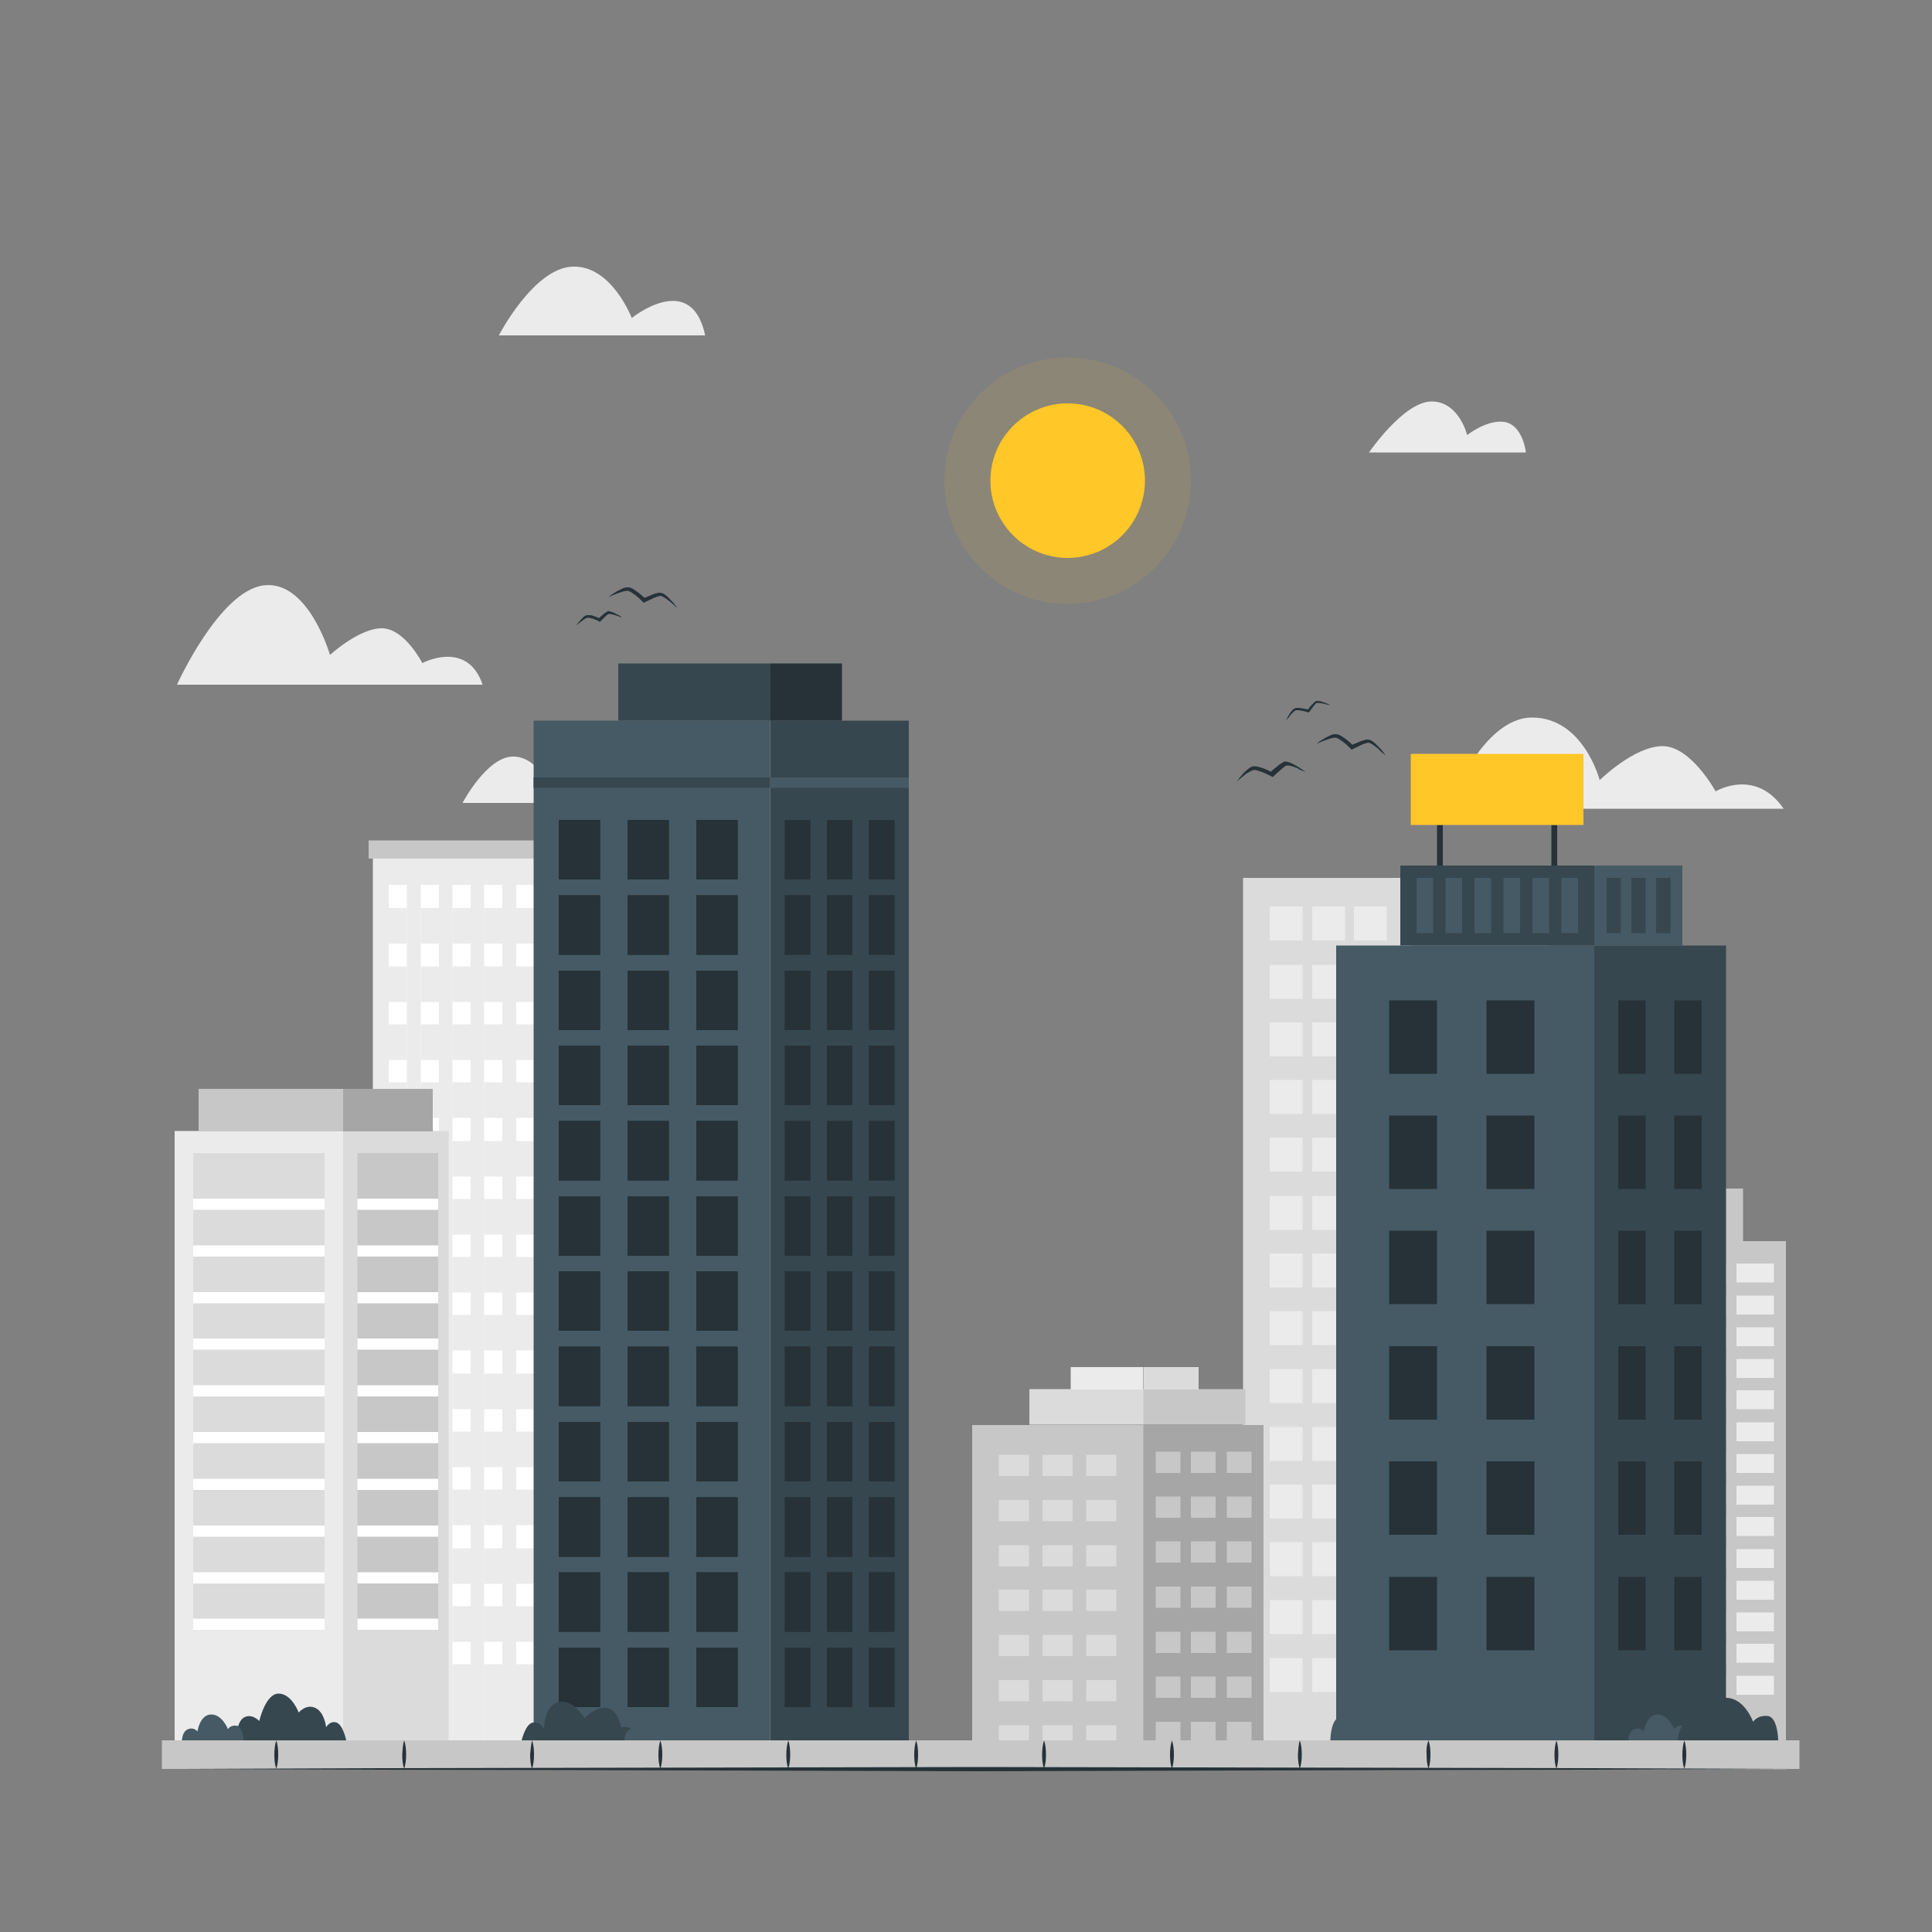 <?xml version="1.0" encoding="utf-8"?>
<!-- Generator: Adobe Illustrator 25.4.1, SVG Export Plug-In . SVG Version: 6.00 Build 0)  -->
<svg version="1.1" id="Layer_1" xmlns="http://www.w3.org/2000/svg" xmlns:xlink="http://www.w3.org/1999/xlink" x="0px" y="0px"
	 viewBox="0 0 500 500" style="enable-background:new 0 0 500 500;" xml:space="preserve">
<rect x="0" y="0" width="500" height="500" fill="#808080" stroke="none"/>
<style type="text/css">
	.st0{fill:#EBEBEB;}
	.st1{fill:#DBDBDB;}
	.st2{fill:#A6A6A6;}
	.st3{fill:#C7C7C7;}
	.st4{fill:#FFFFFF;}
	.st5{fill:#455A64;}
	.st6{fill:#37474F;}
	.st7{fill:#263238;}
	.st8{fill:#FFC727;}
	.st9{opacity:0.1;fill:#FFC727;enable-background:new    ;}
</style>
<g id="Background_Complete">
	<g>
		<path class="st0" d="M461.6,209.3h-86.9c0,0,8.6-23.6,21.8-23.6c13.3,0,17.5,16.2,17.5,16.2s8.9-8.8,16.3-8.8
			c7.3,0,13.7,11.7,13.7,11.7S454.3,198.6,461.6,209.3z"/>
		<path class="st0" d="M394.9,117.1h-40.6c0,0,9-13.2,16.2-13.2c7.1,0,9.2,8.7,9.2,8.7s5.1-4.1,9.7-3.4
			C394.2,110.1,394.9,117.1,394.9,117.1z"/>
		<path class="st0" d="M124.9,177.2H45.8c0,0,10.9-24.2,22.4-25.7c11.6-1.5,17.2,18,17.2,18s7.5-6.9,13.4-6.9s10.5,9,10.5,9
			S120.9,165.4,124.9,177.2z"/>
		<path class="st0" d="M182.5,86.8h-53.4c0,0,9.1-17.6,19.2-17.8c10-0.3,15.2,13.3,15.2,13.3S178.9,69.8,182.5,86.8z"/>
		<path class="st0" d="M155.8,207.8h-36.1c0,0,6.2-11.8,12.9-12c6.7-0.2,10.3,8.9,10.3,8.9S153.4,196.3,155.8,207.8z"/>
	</g>
</g>
<g id="Building">
	<g>
		<g>
			<g>
				<rect x="321.7" y="227.2" class="st1" width="44" height="230.6"/>
				<g>
					<rect x="328.6" y="234.6" class="st0" width="8.5" height="8.8"/>
					<rect x="339.6" y="234.6" class="st0" width="8.5" height="8.8"/>
					<rect x="328.6" y="249.7" class="st0" width="8.5" height="8.8"/>
					<rect x="339.6" y="249.7" class="st0" width="8.5" height="8.8"/>
					<rect x="328.6" y="264.6" class="st0" width="8.5" height="8.8"/>
					<rect x="339.6" y="264.6" class="st0" width="8.5" height="8.8"/>
					<rect x="328.6" y="279.5" class="st0" width="8.5" height="8.8"/>
					<rect x="339.6" y="279.5" class="st0" width="8.5" height="8.8"/>
					<rect x="328.6" y="294.4" class="st0" width="8.5" height="8.8"/>
					<rect x="339.6" y="294.4" class="st0" width="8.5" height="8.8"/>
					<rect x="328.6" y="309.5" class="st0" width="8.5" height="8.8"/>
					<rect x="339.6" y="309.5" class="st0" width="8.5" height="8.8"/>
					<rect x="328.6" y="324.4" class="st0" width="8.5" height="8.8"/>
					<rect x="339.6" y="324.4" class="st0" width="8.5" height="8.8"/>
					<rect x="328.6" y="339.3" class="st0" width="8.5" height="8.8"/>
					<rect x="339.6" y="339.3" class="st0" width="8.5" height="8.8"/>
					<rect x="328.6" y="354.3" class="st0" width="8.5" height="8.8"/>
					<rect x="339.6" y="354.3" class="st0" width="8.5" height="8.8"/>
					<rect x="328.6" y="369.3" class="st0" width="8.5" height="8.8"/>
					<rect x="339.6" y="369.3" class="st0" width="8.5" height="8.8"/>
					<rect x="328.6" y="384.2" class="st0" width="8.5" height="8.8"/>
					<rect x="339.6" y="384.2" class="st0" width="8.5" height="8.8"/>
					<rect x="328.6" y="399.1" class="st0" width="8.5" height="8.8"/>
					<rect x="339.6" y="399.1" class="st0" width="8.5" height="8.8"/>
					<rect x="328.6" y="414.1" class="st0" width="8.5" height="8.8"/>
					<rect x="339.6" y="414.1" class="st0" width="8.5" height="8.8"/>
					<rect x="328.6" y="429.1" class="st0" width="8.5" height="8.8"/>
					<rect x="350.4" y="429.1" class="st0" width="8.5" height="8.8"/>
					<rect x="350.4" y="414.1" class="st0" width="8.5" height="8.8"/>
					<rect x="350.4" y="399.1" class="st0" width="8.5" height="8.8"/>
					<rect x="350.4" y="384.2" class="st0" width="8.5" height="8.8"/>
					<rect x="350.4" y="369.3" class="st0" width="8.5" height="8.8"/>
					<rect x="350.4" y="354.3" class="st0" width="8.5" height="8.8"/>
					<rect x="350.4" y="339.3" class="st0" width="8.5" height="8.8"/>
					<rect x="350.4" y="324.4" class="st0" width="8.5" height="8.8"/>
					<rect x="350.4" y="309.5" class="st0" width="8.5" height="8.8"/>
					<rect x="350.4" y="294.4" class="st0" width="8.5" height="8.8"/>
					<rect x="350.4" y="279.5" class="st0" width="8.5" height="8.8"/>
					<rect x="350.4" y="264.6" class="st0" width="8.5" height="8.8"/>
					<rect x="350.4" y="249.7" class="st0" width="8.5" height="8.8"/>
					<rect x="350.4" y="234.6" class="st0" width="8.5" height="8.8"/>
					<rect x="339.6" y="429.1" class="st0" width="8.5" height="8.8"/>
				</g>
			</g>
			<g>
				<rect x="365.8" y="227.2" class="st2" width="34.7" height="230.6"/>
				<g>
					<rect x="389.9" y="429.1" class="st3" width="7.1" height="8.8"/>
					<rect x="380.8" y="429.1" class="st3" width="7.1" height="8.8"/>
					<rect x="389.9" y="414.1" class="st3" width="7.1" height="8.8"/>
					<rect x="380.8" y="414.1" class="st3" width="7.1" height="8.8"/>
					<rect x="389.9" y="399.1" class="st3" width="7.1" height="8.8"/>
					<rect x="380.8" y="399.1" class="st3" width="7.1" height="8.8"/>
					<rect x="389.9" y="384.2" class="st3" width="7.1" height="8.8"/>
					<rect x="380.8" y="384.2" class="st3" width="7.1" height="8.8"/>
					<rect x="389.9" y="369.3" class="st3" width="7.1" height="8.8"/>
					<rect x="380.8" y="369.3" class="st3" width="7.1" height="8.8"/>
					<rect x="389.9" y="354.3" class="st3" width="7.1" height="8.8"/>
					<rect x="380.8" y="354.3" class="st3" width="7.1" height="8.8"/>
					<rect x="389.9" y="339.3" class="st3" width="7.1" height="8.8"/>
					<rect x="380.8" y="339.3" class="st3" width="7.1" height="8.8"/>
					<rect x="389.9" y="324.4" class="st3" width="7.1" height="8.8"/>
					<rect x="380.8" y="324.4" class="st3" width="7.1" height="8.8"/>
					<rect x="389.9" y="309.5" class="st3" width="7.1" height="8.8"/>
					<rect x="380.8" y="309.5" class="st3" width="7.1" height="8.8"/>
					<rect x="389.9" y="294.4" class="st3" width="7.1" height="8.8"/>
					<rect x="380.8" y="294.4" class="st3" width="7.1" height="8.8"/>
					<rect x="389.9" y="279.5" class="st3" width="7.1" height="8.8"/>
					<rect x="380.8" y="279.5" class="st3" width="7.1" height="8.8"/>
					<rect x="389.9" y="264.6" class="st3" width="7.1" height="8.8"/>
					<rect x="380.8" y="264.6" class="st3" width="7.1" height="8.8"/>
					<rect x="389.9" y="249.7" class="st3" width="7.1" height="8.8"/>
					<rect x="380.8" y="249.7" class="st3" width="7.1" height="8.8"/>
					<rect x="389.9" y="234.6" class="st3" width="7.1" height="8.8"/>
					<rect x="371.8" y="234.6" class="st3" width="7.1" height="8.8"/>
					<rect x="371.8" y="249.7" class="st3" width="7.1" height="8.8"/>
					<rect x="371.8" y="264.6" class="st3" width="7.1" height="8.8"/>
					<rect x="371.8" y="279.5" class="st3" width="7.1" height="8.8"/>
					<rect x="371.8" y="294.4" class="st3" width="7.1" height="8.8"/>
					<rect x="371.8" y="309.5" class="st3" width="7.1" height="8.8"/>
					<rect x="371.8" y="324.4" class="st3" width="7.1" height="8.8"/>
					<rect x="371.8" y="339.3" class="st3" width="7.1" height="8.8"/>
					<rect x="371.8" y="354.3" class="st3" width="7.1" height="8.8"/>
					<rect x="371.8" y="369.3" class="st3" width="7.1" height="8.8"/>
					<rect x="371.8" y="384.2" class="st3" width="7.1" height="8.8"/>
					<rect x="371.8" y="399.1" class="st3" width="7.1" height="8.8"/>
					<rect x="371.8" y="414.1" class="st3" width="7.1" height="8.8"/>
					<rect x="371.8" y="429.1" class="st3" width="7.1" height="8.8"/>
					<rect x="380.8" y="234.6" class="st3" width="7.1" height="8.8"/>
				</g>
			</g>
		</g>
		<g>
			<g>
				<g>
					<rect x="96.5" y="222.1" class="st0" width="45.9" height="235.7"/>
					<rect x="95.4" y="217.5" class="st3" width="47" height="4.7"/>
					<g>
						<rect x="100.6" y="229" class="st4" width="4.7" height="228.8"/>
						<rect x="108.9" y="229" class="st4" width="4.7" height="228.8"/>
						<rect x="117.1" y="229" class="st4" width="4.7" height="228.8"/>
						<rect x="125.3" y="229" class="st4" width="4.7" height="228.8"/>
						<rect x="133.6" y="229" class="st4" width="4.7" height="228.8"/>
						<g>
							<rect x="100.6" y="235" class="st0" width="4.7" height="9.2"/>
							<rect x="108.9" y="235" class="st0" width="4.7" height="9.2"/>
							<rect x="117.1" y="235" class="st0" width="4.7" height="9.2"/>
							<rect x="125.3" y="235" class="st0" width="4.7" height="9.2"/>
							<rect x="133.6" y="235" class="st0" width="4.7" height="9.2"/>
						</g>
						<g>
							<rect x="100.6" y="250.1" class="st0" width="4.7" height="9.2"/>
							<rect x="108.9" y="250.1" class="st0" width="4.7" height="9.2"/>
							<rect x="117.1" y="250.1" class="st0" width="4.7" height="9.2"/>
							<rect x="125.3" y="250.1" class="st0" width="4.7" height="9.2"/>
							<rect x="133.6" y="250.1" class="st0" width="4.7" height="9.2"/>
						</g>
						<g>
							<rect x="100.6" y="265.1" class="st0" width="4.7" height="9.2"/>
							<rect x="108.9" y="265.1" class="st0" width="4.7" height="9.2"/>
							<rect x="117.1" y="265.1" class="st0" width="4.7" height="9.2"/>
							<rect x="125.3" y="265.1" class="st0" width="4.7" height="9.2"/>
							<rect x="133.6" y="265.1" class="st0" width="4.7" height="9.2"/>
						</g>
						<g>
							<rect x="100.6" y="280.1" class="st0" width="4.7" height="9.2"/>
							<rect x="108.9" y="280.1" class="st0" width="4.7" height="9.2"/>
							<rect x="117.1" y="280.1" class="st0" width="4.7" height="9.2"/>
							<rect x="125.3" y="280.1" class="st0" width="4.7" height="9.2"/>
							<rect x="133.6" y="280.1" class="st0" width="4.7" height="9.2"/>
						</g>
						<g>
							<rect x="100.6" y="295.3" class="st0" width="4.7" height="9.2"/>
							<rect x="108.9" y="295.3" class="st0" width="4.7" height="9.2"/>
							<rect x="117.1" y="295.3" class="st0" width="4.7" height="9.2"/>
							<rect x="125.3" y="295.3" class="st0" width="4.7" height="9.2"/>
							<rect x="133.6" y="295.3" class="st0" width="4.7" height="9.2"/>
						</g>
						<g>
							<rect x="100.6" y="310.3" class="st0" width="4.7" height="9.2"/>
							<rect x="108.9" y="310.3" class="st0" width="4.7" height="9.2"/>
							<rect x="117.1" y="310.3" class="st0" width="4.7" height="9.2"/>
							<rect x="125.3" y="310.3" class="st0" width="4.7" height="9.2"/>
							<rect x="133.6" y="310.3" class="st0" width="4.7" height="9.2"/>
						</g>
						<g>
							<rect x="100.6" y="325.3" class="st0" width="4.7" height="9.2"/>
							<rect x="108.9" y="325.3" class="st0" width="4.7" height="9.2"/>
							<rect x="117.1" y="325.3" class="st0" width="4.7" height="9.2"/>
							<rect x="125.3" y="325.3" class="st0" width="4.7" height="9.2"/>
							<rect x="133.6" y="325.3" class="st0" width="4.7" height="9.2"/>
						</g>
						<g>
							<rect x="100.6" y="340.3" class="st0" width="4.7" height="9.2"/>
							<rect x="108.9" y="340.3" class="st0" width="4.7" height="9.2"/>
							<rect x="117.1" y="340.3" class="st0" width="4.7" height="9.2"/>
							<rect x="125.3" y="340.3" class="st0" width="4.7" height="9.2"/>
							<rect x="133.6" y="340.3" class="st0" width="4.7" height="9.2"/>
						</g>
						<g>
							<rect x="100.6" y="355.5" class="st0" width="4.7" height="9.2"/>
							<rect x="108.9" y="355.5" class="st0" width="4.7" height="9.2"/>
							<rect x="117.1" y="355.5" class="st0" width="4.7" height="9.2"/>
							<rect x="125.3" y="355.5" class="st0" width="4.7" height="9.2"/>
							<rect x="133.6" y="355.5" class="st0" width="4.7" height="9.2"/>
						</g>
						<g>
							<rect x="100.6" y="370.5" class="st0" width="4.7" height="9.2"/>
							<rect x="108.9" y="370.5" class="st0" width="4.7" height="9.2"/>
							<rect x="117.1" y="370.5" class="st0" width="4.7" height="9.2"/>
							<rect x="125.3" y="370.5" class="st0" width="4.7" height="9.2"/>
							<rect x="133.6" y="370.5" class="st0" width="4.7" height="9.2"/>
						</g>
						<g>
							<rect x="100.6" y="385.5" class="st0" width="4.7" height="9.2"/>
							<rect x="108.9" y="385.5" class="st0" width="4.7" height="9.2"/>
							<rect x="117.1" y="385.5" class="st0" width="4.7" height="9.2"/>
							<rect x="125.3" y="385.5" class="st0" width="4.7" height="9.2"/>
							<rect x="133.6" y="385.5" class="st0" width="4.7" height="9.2"/>
						</g>
						<g>
							<rect x="100.6" y="400.7" class="st0" width="4.7" height="9.2"/>
							<rect x="108.9" y="400.7" class="st0" width="4.7" height="9.2"/>
							<rect x="117.1" y="400.7" class="st0" width="4.7" height="9.2"/>
							<rect x="125.3" y="400.7" class="st0" width="4.7" height="9.2"/>
							<rect x="133.6" y="400.7" class="st0" width="4.7" height="9.2"/>
						</g>
						<g>
							<rect x="100.6" y="415.7" class="st0" width="4.7" height="9.2"/>
							<rect x="108.9" y="415.7" class="st0" width="4.7" height="9.2"/>
							<rect x="117.1" y="415.7" class="st0" width="4.7" height="9.2"/>
							<rect x="125.3" y="415.7" class="st0" width="4.7" height="9.2"/>
							<rect x="133.6" y="415.7" class="st0" width="4.7" height="9.2"/>
						</g>
						<g>
							<rect x="100.6" y="430.7" class="st0" width="4.7" height="27.1"/>
							<rect x="108.9" y="430.7" class="st0" width="4.7" height="27.1"/>
							<rect x="117.1" y="430.7" class="st0" width="4.7" height="27.1"/>
							<rect x="125.3" y="430.7" class="st0" width="4.7" height="27.1"/>
							<rect x="133.6" y="430.7" class="st0" width="4.7" height="27.1"/>
						</g>
					</g>
				</g>
			</g>
			<g>
				<g>
					<rect x="142.4" y="222.1" class="st1" width="29.4" height="235.7"/>
					<rect x="142.4" y="217.5" class="st3" width="30.8" height="4.7"/>
					<g>
						<rect x="146.5" y="229" class="st3" width="4.7" height="228.8"/>
						<rect x="154.8" y="229" class="st3" width="4.7" height="228.8"/>
						<rect x="163" y="229" class="st3" width="4.7" height="228.8"/>
						<g>
							<rect x="146.5" y="235" class="st1" width="4.7" height="9.2"/>
							<rect x="154.8" y="235" class="st1" width="4.7" height="9.2"/>
							<rect x="163" y="235" class="st1" width="4.7" height="9.2"/>
						</g>
						<g>
							<rect x="146.5" y="250.1" class="st1" width="4.7" height="9.2"/>
							<rect x="154.8" y="250.1" class="st1" width="4.7" height="9.2"/>
							<rect x="163" y="250.1" class="st1" width="4.7" height="9.2"/>
						</g>
						<g>
							<rect x="146.5" y="265.1" class="st1" width="4.7" height="9.2"/>
							<rect x="154.8" y="265.1" class="st1" width="4.7" height="9.2"/>
							<rect x="163" y="265.1" class="st1" width="4.7" height="9.2"/>
						</g>
						<g>
							<rect x="146.5" y="280.1" class="st1" width="4.7" height="9.2"/>
							<rect x="154.8" y="280.1" class="st1" width="4.7" height="9.2"/>
							<rect x="163" y="280.1" class="st1" width="4.7" height="9.2"/>
						</g>
						<g>
							<rect x="146.5" y="295.3" class="st1" width="4.7" height="9.2"/>
							<rect x="154.8" y="295.3" class="st1" width="4.7" height="9.2"/>
							<rect x="163" y="295.3" class="st1" width="4.7" height="9.2"/>
						</g>
						<g>
							<rect x="146.5" y="310.3" class="st1" width="4.7" height="9.2"/>
							<rect x="154.8" y="310.3" class="st1" width="4.7" height="9.2"/>
							<rect x="163" y="310.3" class="st1" width="4.7" height="9.2"/>
						</g>
						<g>
							<rect x="146.5" y="325.3" class="st1" width="4.7" height="9.2"/>
							<rect x="154.8" y="325.3" class="st1" width="4.7" height="9.2"/>
							<rect x="163" y="325.3" class="st1" width="4.7" height="9.2"/>
						</g>
						<g>
							<rect x="146.5" y="340.3" class="st1" width="4.7" height="9.2"/>
							<rect x="154.8" y="340.3" class="st1" width="4.7" height="9.2"/>
							<rect x="163" y="340.3" class="st1" width="4.7" height="9.2"/>
						</g>
						<g>
							<rect x="146.5" y="355.5" class="st1" width="4.7" height="9.2"/>
							<rect x="154.8" y="355.5" class="st1" width="4.7" height="9.2"/>
							<rect x="163" y="355.5" class="st1" width="4.7" height="9.2"/>
						</g>
						<g>
							<rect x="146.5" y="370.5" class="st1" width="4.7" height="9.2"/>
							<rect x="154.8" y="370.5" class="st1" width="4.7" height="9.2"/>
							<rect x="163" y="370.5" class="st1" width="4.7" height="9.2"/>
						</g>
						<g>
							<rect x="146.5" y="385.5" class="st1" width="4.7" height="9.2"/>
							<rect x="154.8" y="385.5" class="st1" width="4.7" height="9.2"/>
							<rect x="163" y="385.5" class="st1" width="4.7" height="9.2"/>
						</g>
						<g>
							<rect x="146.5" y="400.7" class="st1" width="4.7" height="9.2"/>
							<rect x="154.8" y="400.7" class="st1" width="4.7" height="9.2"/>
							<rect x="163" y="400.7" class="st1" width="4.7" height="9.2"/>
						</g>
						<g>
							<rect x="146.5" y="415.7" class="st1" width="4.7" height="9.2"/>
							<rect x="154.8" y="415.7" class="st1" width="4.7" height="9.2"/>
							<rect x="163" y="415.7" class="st1" width="4.7" height="9.2"/>
						</g>
						<g>
							<rect x="146.5" y="430.7" class="st1" width="4.7" height="27.1"/>
							<rect x="154.8" y="430.7" class="st1" width="4.7" height="27.1"/>
							<rect x="163" y="430.7" class="st1" width="4.7" height="27.1"/>
						</g>
					</g>
				</g>
			</g>
		</g>
		<g>
			<g>
				<rect x="45.2" y="292.7" class="st0" width="43.6" height="165.1"/>
				<rect x="51.4" y="281.8" class="st3" width="37.4" height="11"/>
				<g>
					<rect x="50" y="298.4" class="st1" width="34" height="123.4"/>
					<g>
						<rect x="50" y="310.2" class="st4" width="34" height="2.9"/>
						<rect x="50" y="322.3" class="st4" width="34" height="2.9"/>
						<rect x="50" y="334.4" class="st4" width="34" height="2.9"/>
						<rect x="50" y="346.4" class="st4" width="34" height="2.9"/>
						<rect x="50" y="358.5" class="st4" width="34" height="2.9"/>
						<rect x="50" y="370.6" class="st4" width="34" height="2.9"/>
						<rect x="50" y="382.7" class="st4" width="34" height="2.9"/>
						<rect x="50" y="394.8" class="st4" width="34" height="2.9"/>
						<rect x="50" y="406.9" class="st4" width="34" height="2.9"/>
						<rect x="50" y="418.9" class="st4" width="34" height="2.9"/>
					</g>
				</g>
			</g>
			<g>
				<rect x="88.8" y="292.7" class="st1" width="27.3" height="165.1"/>
				<rect x="88.8" y="281.8" class="st2" width="23.2" height="11"/>
				<g>
					<rect x="92.5" y="298.4" class="st3" width="20.9" height="123.4"/>
					<g>
						<rect x="92.5" y="310.2" class="st4" width="20.9" height="2.9"/>
						<rect x="92.5" y="322.3" class="st4" width="20.9" height="2.9"/>
						<rect x="92.5" y="334.4" class="st4" width="20.9" height="2.9"/>
						<rect x="92.5" y="346.4" class="st4" width="20.9" height="2.9"/>
						<rect x="92.5" y="358.5" class="st4" width="20.9" height="2.9"/>
						<rect x="92.5" y="370.6" class="st4" width="20.9" height="2.9"/>
						<rect x="92.5" y="382.7" class="st4" width="20.9" height="2.9"/>
						<rect x="92.5" y="394.8" class="st4" width="20.9" height="2.9"/>
						<rect x="92.5" y="406.9" class="st4" width="20.9" height="2.9"/>
						<rect x="92.5" y="418.9" class="st4" width="20.9" height="2.9"/>
					</g>
				</g>
			</g>
		</g>
		<g>
			<rect x="403" y="295.6" class="st1" width="23.3" height="27.4"/>
			<rect x="426.2" y="295.6" class="st3" width="14.7" height="28.4"/>
			<rect x="427.3" y="307.6" class="st1" width="14.6" height="16.3"/>
			<rect x="442" y="307.6" class="st3" width="9.1" height="16.3"/>
			<g>
				<rect x="394.1" y="321.2" class="st0" width="37.6" height="136.7"/>
				<g>
					<rect x="398.4" y="327" class="st4" width="11.8" height="4.9"/>
					<rect x="413.5" y="327" class="st4" width="11.8" height="4.9"/>
					<rect x="398.4" y="335.3" class="st4" width="11.8" height="4.9"/>
					<rect x="413.5" y="335.3" class="st4" width="11.8" height="4.9"/>
					<rect x="398.4" y="343.5" class="st4" width="11.8" height="4.9"/>
					<rect x="413.5" y="343.5" class="st4" width="11.8" height="4.9"/>
					<rect x="398.4" y="351.7" class="st4" width="11.8" height="4.9"/>
					<rect x="413.5" y="351.7" class="st4" width="11.8" height="4.9"/>
					<rect x="398.4" y="359.8" class="st4" width="11.8" height="4.9"/>
					<rect x="413.5" y="359.8" class="st4" width="11.8" height="4.9"/>
					<rect x="398.4" y="368.1" class="st4" width="11.8" height="4.9"/>
					<rect x="413.5" y="368.1" class="st4" width="11.8" height="4.9"/>
					<rect x="398.4" y="376.3" class="st4" width="11.8" height="4.9"/>
					<rect x="413.5" y="376.3" class="st4" width="11.8" height="4.9"/>
					<rect x="398.4" y="384.5" class="st4" width="11.8" height="4.9"/>
					<rect x="413.5" y="384.5" class="st4" width="11.8" height="4.9"/>
					<rect x="398.4" y="392.6" class="st4" width="11.8" height="4.9"/>
					<rect x="413.5" y="392.6" class="st4" width="11.8" height="4.9"/>
					<rect x="398.4" y="400.9" class="st4" width="11.8" height="4.9"/>
					<rect x="413.5" y="400.9" class="st4" width="11.8" height="4.9"/>
					<rect x="398.4" y="409.1" class="st4" width="11.8" height="4.9"/>
					<rect x="413.5" y="409.1" class="st4" width="11.8" height="4.9"/>
					<rect x="398.4" y="417.3" class="st4" width="11.8" height="4.9"/>
					<rect x="413.5" y="417.3" class="st4" width="11.8" height="4.9"/>
					<rect x="398.4" y="425.4" class="st4" width="11.8" height="4.9"/>
					<rect x="413.5" y="425.4" class="st4" width="11.8" height="4.9"/>
					<rect x="398.4" y="433.7" class="st4" width="11.8" height="4.9"/>
					<rect x="413.5" y="433.7" class="st4" width="11.8" height="4.9"/>
				</g>
			</g>
			<g>
				<rect x="431.7" y="321.2" class="st3" width="30.5" height="136.7"/>
				<g>
					<rect x="449.4" y="433.7" class="st0" width="9.7" height="4.9"/>
					<rect x="437" y="433.7" class="st0" width="9.7" height="4.9"/>
					<rect x="449.4" y="425.4" class="st0" width="9.7" height="4.9"/>
					<rect x="437" y="425.4" class="st0" width="9.7" height="4.9"/>
					<rect x="449.4" y="417.3" class="st0" width="9.7" height="4.9"/>
					<rect x="437" y="417.3" class="st0" width="9.7" height="4.9"/>
					<rect x="449.4" y="409.1" class="st0" width="9.7" height="4.9"/>
					<rect x="437" y="409.1" class="st0" width="9.7" height="4.9"/>
					<rect x="449.4" y="400.9" class="st0" width="9.7" height="4.9"/>
					<rect x="437" y="400.9" class="st0" width="9.7" height="4.9"/>
					<rect x="449.4" y="392.6" class="st0" width="9.7" height="4.9"/>
					<rect x="437" y="392.6" class="st0" width="9.7" height="4.9"/>
					<rect x="449.4" y="384.5" class="st0" width="9.7" height="4.9"/>
					<rect x="437" y="384.5" class="st0" width="9.7" height="4.9"/>
					<rect x="449.4" y="376.3" class="st0" width="9.7" height="4.9"/>
					<rect x="437" y="376.3" class="st0" width="9.7" height="4.9"/>
					<rect x="449.4" y="368.1" class="st0" width="9.7" height="4.9"/>
					<rect x="437" y="368.1" class="st0" width="9.7" height="4.9"/>
					<rect x="449.4" y="359.8" class="st0" width="9.7" height="4.9"/>
					<rect x="437" y="359.8" class="st0" width="9.7" height="4.9"/>
					<rect x="449.4" y="351.7" class="st0" width="9.7" height="4.9"/>
					<rect x="437" y="351.7" class="st0" width="9.7" height="4.9"/>
					<rect x="449.4" y="343.5" class="st0" width="9.7" height="4.9"/>
					<rect x="437" y="343.5" class="st0" width="9.7" height="4.9"/>
					<rect x="449.4" y="335.3" class="st0" width="9.7" height="4.9"/>
					<rect x="437" y="335.3" class="st0" width="9.7" height="4.9"/>
					<rect x="449.4" y="327" class="st0" width="9.7" height="4.9"/>
					<rect x="437" y="327" class="st0" width="9.7" height="4.9"/>
				</g>
			</g>
		</g>
		<g>
			<g>
				<rect x="251.6" y="368.8" class="st3" width="44.4" height="89.1"/>
				<g>
					<rect x="258.5" y="376.5" class="st1" width="7.8" height="5.5"/>
					<rect x="258.5" y="388.2" class="st1" width="7.8" height="5.5"/>
					<rect x="258.5" y="399.9" class="st1" width="7.8" height="5.5"/>
					<rect x="258.5" y="411.4" class="st1" width="7.8" height="5.5"/>
					<rect x="258.5" y="423.1" class="st1" width="7.8" height="5.5"/>
					<rect x="258.5" y="434.8" class="st1" width="7.8" height="5.5"/>
					<rect x="258.5" y="446.5" class="st1" width="7.8" height="5.5"/>
					<rect x="269.8" y="376.5" class="st1" width="7.8" height="5.5"/>
					<rect x="269.8" y="388.2" class="st1" width="7.8" height="5.5"/>
					<rect x="269.8" y="399.9" class="st1" width="7.8" height="5.5"/>
					<rect x="269.8" y="411.4" class="st1" width="7.8" height="5.5"/>
					<rect x="269.8" y="423.1" class="st1" width="7.8" height="5.5"/>
					<rect x="269.8" y="434.8" class="st1" width="7.8" height="5.5"/>
					<rect x="269.8" y="446.5" class="st1" width="7.8" height="5.5"/>
					<rect x="281.1" y="376.5" class="st1" width="7.8" height="5.5"/>
					<rect x="281.1" y="388.2" class="st1" width="7.8" height="5.5"/>
					<rect x="281.1" y="399.9" class="st1" width="7.8" height="5.5"/>
					<rect x="281.1" y="411.4" class="st1" width="7.8" height="5.5"/>
					<rect x="281.1" y="423.1" class="st1" width="7.8" height="5.5"/>
					<rect x="281.1" y="434.8" class="st1" width="7.8" height="5.5"/>
					<rect x="281.1" y="446.5" class="st1" width="7.8" height="5.5"/>
				</g>
				<rect x="266.4" y="359.5" class="st1" width="29.6" height="9.2"/>
				<rect x="277.1" y="353.8" class="st0" width="18.7" height="5.8"/>
			</g>
			<g>
				<rect x="295.9" y="368.8" class="st2" width="31.1" height="89.1"/>
				<g>
					<rect x="317.5" y="445.6" class="st3" width="6.4" height="5.5"/>
					<rect x="317.5" y="433.9" class="st3" width="6.4" height="5.5"/>
					<rect x="317.5" y="422.3" class="st3" width="6.4" height="5.5"/>
					<rect x="317.5" y="410.6" class="st3" width="6.4" height="5.5"/>
					<rect x="317.5" y="398.9" class="st3" width="6.4" height="5.5"/>
					<rect x="317.5" y="387.3" class="st3" width="6.4" height="5.5"/>
					<rect x="317.5" y="375.7" class="st3" width="6.4" height="5.5"/>
					<rect x="308.2" y="445.6" class="st3" width="6.4" height="5.5"/>
					<rect x="308.2" y="433.9" class="st3" width="6.4" height="5.5"/>
					<rect x="308.2" y="422.3" class="st3" width="6.4" height="5.5"/>
					<rect x="308.2" y="410.6" class="st3" width="6.4" height="5.5"/>
					<rect x="308.2" y="398.9" class="st3" width="6.4" height="5.5"/>
					<rect x="308.2" y="387.3" class="st3" width="6.4" height="5.5"/>
					<rect x="308.2" y="375.7" class="st3" width="6.4" height="5.5"/>
					<rect x="299.1" y="445.6" class="st3" width="6.4" height="5.5"/>
					<rect x="299.1" y="433.9" class="st3" width="6.4" height="5.5"/>
					<rect x="299.1" y="422.3" class="st3" width="6.4" height="5.5"/>
					<rect x="299.1" y="410.6" class="st3" width="6.4" height="5.5"/>
					<rect x="299.1" y="398.9" class="st3" width="6.4" height="5.5"/>
					<rect x="299.1" y="387.3" class="st3" width="6.4" height="5.5"/>
					<rect x="299.1" y="375.7" class="st3" width="6.4" height="5.5"/>
				</g>
				<rect x="295.9" y="359.5" class="st3" width="26.4" height="9.2"/>
				<rect x="295.9" y="353.8" class="st1" width="14.3" height="5.8"/>
			</g>
		</g>
	</g>
	<g>
		<g>
			<rect x="345.8" y="244.7" class="st5" width="67" height="205.7"/>
			<g>
				<g>
					<rect x="362.4" y="224" class="st6" width="50.2" height="20.7"/>
					<g>
						<rect x="366.6" y="227.2" class="st5" width="4.3" height="14.3"/>
						<rect x="374.1" y="227.2" class="st5" width="4.3" height="14.3"/>
						<rect x="381.6" y="227.2" class="st5" width="4.3" height="14.3"/>
						<rect x="389.1" y="227.2" class="st5" width="4.3" height="14.3"/>
						<rect x="396.6" y="227.2" class="st5" width="4.3" height="14.3"/>
						<rect x="404.1" y="227.2" class="st5" width="4.3" height="14.3"/>
					</g>
				</g>
				<g>
					<rect x="412.6" y="224" class="st5" width="22.8" height="20.7"/>
					<g>
						<rect x="415.8" y="227.2" class="st6" width="3.7" height="14.3"/>
						<rect x="422.2" y="227.2" class="st6" width="3.7" height="14.3"/>
						<rect x="428.6" y="227.2" class="st6" width="3.7" height="14.3"/>
					</g>
				</g>
			</g>
			<g>
				<rect x="412.6" y="244.7" class="st6" width="34.1" height="205.7"/>
			</g>
			<g>
				<rect x="371.9" y="213.5" class="st7" width="1.5" height="10.5"/>
				<rect x="401.5" y="213.5" class="st7" width="1.5" height="10.5"/>
				<rect x="365.1" y="195.1" class="st8" width="44.7" height="18.4"/>
			</g>
			<g>
				<rect x="359.5" y="258.9" class="st7" width="12.4" height="19"/>
				<rect x="384.7" y="258.9" class="st7" width="12.4" height="19"/>
				<rect x="359.5" y="288.7" class="st7" width="12.4" height="19"/>
				<rect x="384.7" y="288.7" class="st7" width="12.4" height="19"/>
				<rect x="359.5" y="318.5" class="st7" width="12.4" height="19"/>
				<rect x="384.7" y="318.5" class="st7" width="12.4" height="19"/>
				<rect x="359.5" y="348.4" class="st7" width="12.4" height="19"/>
				<rect x="384.7" y="348.4" class="st7" width="12.4" height="19"/>
				<rect x="359.5" y="378.2" class="st7" width="12.4" height="19"/>
				<rect x="384.7" y="378.2" class="st7" width="12.4" height="19"/>
				<rect x="359.5" y="408.1" class="st7" width="12.4" height="19"/>
				<rect x="384.7" y="408.1" class="st7" width="12.4" height="19"/>
			</g>
			<g>
				<rect x="418.8" y="258.9" class="st7" width="7.1" height="19"/>
				<rect x="433.3" y="258.9" class="st7" width="7.1" height="19"/>
				<rect x="418.8" y="288.7" class="st7" width="7.1" height="19"/>
				<rect x="433.3" y="288.7" class="st7" width="7.1" height="19"/>
				<rect x="418.8" y="318.5" class="st7" width="7.1" height="19"/>
				<rect x="433.3" y="318.5" class="st7" width="7.1" height="19"/>
				<rect x="418.8" y="348.4" class="st7" width="7.1" height="19"/>
				<rect x="433.3" y="348.4" class="st7" width="7.1" height="19"/>
				<rect x="418.8" y="378.2" class="st7" width="7.1" height="19"/>
				<rect x="433.3" y="378.2" class="st7" width="7.1" height="19"/>
				<rect x="418.8" y="408.1" class="st7" width="7.1" height="19"/>
				<rect x="433.3" y="408.1" class="st7" width="7.1" height="19"/>
			</g>
		</g>
		<g>
			<g>
				<rect x="199.4" y="186.5" class="st6" width="35.8" height="264"/>
				<rect x="199.4" y="201.2" class="st5" width="35.8" height="2.7"/>
				<g>
					<rect x="203.1" y="212.2" class="st7" width="6.6" height="15.4"/>
					<rect x="203.1" y="231.7" class="st7" width="6.6" height="15.4"/>
					<rect x="203.1" y="251.2" class="st7" width="6.6" height="15.4"/>
					<rect x="203.1" y="270.6" class="st7" width="6.6" height="15.4"/>
					<rect x="203.1" y="290.1" class="st7" width="6.6" height="15.4"/>
					<rect x="203.1" y="309.6" class="st7" width="6.6" height="15.4"/>
					<rect x="203.1" y="329" class="st7" width="6.6" height="15.4"/>
					<rect x="203.1" y="348.5" class="st7" width="6.6" height="15.4"/>
					<rect x="203.1" y="368" class="st7" width="6.6" height="15.4"/>
					<rect x="203.1" y="387.5" class="st7" width="6.6" height="15.4"/>
					<rect x="203.1" y="406.9" class="st7" width="6.6" height="15.4"/>
					<rect x="203.1" y="426.4" class="st7" width="6.6" height="15.4"/>
					<rect x="203.1" y="212.2" class="st7" width="6.6" height="15.4"/>
					<rect x="203.1" y="231.7" class="st7" width="6.6" height="15.4"/>
					<rect x="203.1" y="251.2" class="st7" width="6.6" height="15.4"/>
					<rect x="203.1" y="270.6" class="st7" width="6.6" height="15.4"/>
					<rect x="203.1" y="290.1" class="st7" width="6.6" height="15.4"/>
					<rect x="203.1" y="309.6" class="st7" width="6.6" height="15.4"/>
					<rect x="203.1" y="329" class="st7" width="6.6" height="15.4"/>
					<rect x="203.1" y="348.5" class="st7" width="6.6" height="15.4"/>
					<rect x="203.1" y="368" class="st7" width="6.6" height="15.4"/>
					<rect x="203.1" y="387.5" class="st7" width="6.6" height="15.4"/>
					<rect x="203.1" y="406.9" class="st7" width="6.6" height="15.4"/>
					<rect x="203.1" y="426.4" class="st7" width="6.6" height="15.4"/>
					<rect x="214" y="212.2" class="st7" width="6.6" height="15.4"/>
					<rect x="214" y="231.7" class="st7" width="6.6" height="15.4"/>
					<rect x="214" y="251.2" class="st7" width="6.6" height="15.4"/>
					<rect x="214" y="270.6" class="st7" width="6.6" height="15.4"/>
					<rect x="214" y="290.1" class="st7" width="6.6" height="15.4"/>
					<rect x="214" y="309.6" class="st7" width="6.6" height="15.4"/>
					<rect x="214" y="329" class="st7" width="6.6" height="15.4"/>
					<rect x="214" y="348.5" class="st7" width="6.6" height="15.4"/>
					<rect x="214" y="368" class="st7" width="6.6" height="15.4"/>
					<rect x="214" y="387.5" class="st7" width="6.6" height="15.4"/>
					<rect x="214" y="406.9" class="st7" width="6.6" height="15.4"/>
					<rect x="214" y="426.4" class="st7" width="6.6" height="15.4"/>
					<rect x="214" y="212.2" class="st7" width="6.6" height="15.4"/>
					<rect x="214" y="231.7" class="st7" width="6.6" height="15.4"/>
					<rect x="214" y="251.2" class="st7" width="6.6" height="15.4"/>
					<rect x="214" y="270.6" class="st7" width="6.6" height="15.4"/>
					<rect x="214" y="290.1" class="st7" width="6.6" height="15.4"/>
					<rect x="214" y="309.6" class="st7" width="6.6" height="15.4"/>
					<rect x="214" y="329" class="st7" width="6.6" height="15.4"/>
					<rect x="214" y="348.5" class="st7" width="6.6" height="15.4"/>
					<rect x="214" y="368" class="st7" width="6.6" height="15.4"/>
					<rect x="214" y="387.5" class="st7" width="6.6" height="15.4"/>
					<rect x="214" y="406.9" class="st7" width="6.6" height="15.4"/>
					<rect x="214" y="426.4" class="st7" width="6.6" height="15.4"/>
					<rect x="224.9" y="212.2" class="st7" width="6.6" height="15.4"/>
					<rect x="224.9" y="231.7" class="st7" width="6.6" height="15.4"/>
					<rect x="224.9" y="251.2" class="st7" width="6.6" height="15.4"/>
					<rect x="224.9" y="270.6" class="st7" width="6.6" height="15.4"/>
					<rect x="224.9" y="290.1" class="st7" width="6.6" height="15.4"/>
					<rect x="224.9" y="309.6" class="st7" width="6.6" height="15.4"/>
					<rect x="224.9" y="329" class="st7" width="6.6" height="15.4"/>
					<rect x="224.9" y="348.5" class="st7" width="6.6" height="15.4"/>
					<rect x="224.9" y="368" class="st7" width="6.6" height="15.4"/>
					<rect x="224.9" y="387.5" class="st7" width="6.6" height="15.4"/>
					<rect x="224.9" y="406.9" class="st7" width="6.6" height="15.4"/>
					<rect x="224.9" y="426.4" class="st7" width="6.6" height="15.4"/>
					<rect x="224.9" y="212.2" class="st7" width="6.6" height="15.4"/>
					<rect x="224.9" y="231.7" class="st7" width="6.6" height="15.4"/>
					<rect x="224.9" y="251.2" class="st7" width="6.6" height="15.4"/>
					<rect x="224.9" y="270.6" class="st7" width="6.6" height="15.4"/>
					<rect x="224.9" y="290.1" class="st7" width="6.6" height="15.4"/>
					<rect x="224.9" y="309.6" class="st7" width="6.6" height="15.4"/>
					<rect x="224.9" y="329" class="st7" width="6.6" height="15.4"/>
					<rect x="224.9" y="348.5" class="st7" width="6.6" height="15.4"/>
					<rect x="224.9" y="368" class="st7" width="6.6" height="15.4"/>
					<rect x="224.9" y="387.5" class="st7" width="6.6" height="15.4"/>
					<rect x="224.9" y="406.9" class="st7" width="6.6" height="15.4"/>
					<rect x="224.9" y="426.4" class="st7" width="6.6" height="15.4"/>
				</g>
			</g>
			<g>
				<rect x="138.1" y="186.5" class="st5" width="61.2" height="264"/>
				<rect x="138.1" y="201.2" class="st6" width="61.2" height="2.7"/>
				<rect x="160" y="171.7" class="st6" width="39.4" height="14.8"/>
				<rect x="199.4" y="171.7" class="st7" width="18.5" height="14.8"/>
				<g>
					<rect x="144.6" y="212.2" class="st7" width="10.7" height="15.4"/>
					<rect x="144.6" y="231.7" class="st7" width="10.7" height="15.4"/>
					<rect x="144.6" y="251.2" class="st7" width="10.7" height="15.4"/>
					<rect x="144.6" y="270.6" class="st7" width="10.7" height="15.4"/>
					<rect x="144.6" y="290.1" class="st7" width="10.7" height="15.4"/>
					<rect x="144.6" y="309.6" class="st7" width="10.7" height="15.4"/>
					<rect x="144.6" y="329" class="st7" width="10.7" height="15.4"/>
					<rect x="144.6" y="348.5" class="st7" width="10.7" height="15.4"/>
					<rect x="144.6" y="368" class="st7" width="10.7" height="15.4"/>
					<rect x="144.6" y="387.5" class="st7" width="10.7" height="15.4"/>
					<rect x="144.6" y="406.9" class="st7" width="10.7" height="15.4"/>
					<rect x="144.6" y="426.4" class="st7" width="10.7" height="15.4"/>
					<rect x="144.6" y="212.2" class="st7" width="10.7" height="15.4"/>
					<rect x="144.6" y="231.7" class="st7" width="10.7" height="15.4"/>
					<rect x="144.6" y="251.2" class="st7" width="10.7" height="15.4"/>
					<rect x="144.6" y="270.6" class="st7" width="10.7" height="15.4"/>
					<rect x="144.6" y="290.1" class="st7" width="10.7" height="15.4"/>
					<rect x="144.6" y="309.6" class="st7" width="10.7" height="15.4"/>
					<rect x="144.6" y="329" class="st7" width="10.7" height="15.4"/>
					<rect x="144.6" y="348.5" class="st7" width="10.7" height="15.4"/>
					<rect x="144.6" y="368" class="st7" width="10.7" height="15.4"/>
					<rect x="144.6" y="387.5" class="st7" width="10.7" height="15.4"/>
					<rect x="144.6" y="406.9" class="st7" width="10.7" height="15.4"/>
					<rect x="144.6" y="426.4" class="st7" width="10.7" height="15.4"/>
					<rect x="162.4" y="212.2" class="st7" width="10.7" height="15.4"/>
					<rect x="162.4" y="231.7" class="st7" width="10.7" height="15.4"/>
					<rect x="162.4" y="251.2" class="st7" width="10.7" height="15.4"/>
					<rect x="162.4" y="270.6" class="st7" width="10.7" height="15.4"/>
					<rect x="162.4" y="290.1" class="st7" width="10.7" height="15.4"/>
					<rect x="162.4" y="309.6" class="st7" width="10.7" height="15.4"/>
					<rect x="162.4" y="329" class="st7" width="10.7" height="15.4"/>
					<rect x="162.4" y="348.5" class="st7" width="10.7" height="15.4"/>
					<rect x="162.4" y="368" class="st7" width="10.7" height="15.4"/>
					<rect x="162.4" y="387.5" class="st7" width="10.7" height="15.4"/>
					<rect x="162.4" y="406.9" class="st7" width="10.7" height="15.4"/>
					<rect x="162.4" y="426.4" class="st7" width="10.7" height="15.4"/>
					<rect x="162.4" y="212.2" class="st7" width="10.7" height="15.4"/>
					<rect x="162.4" y="231.7" class="st7" width="10.7" height="15.4"/>
					<rect x="162.4" y="251.2" class="st7" width="10.7" height="15.4"/>
					<rect x="162.4" y="270.6" class="st7" width="10.7" height="15.4"/>
					<rect x="162.4" y="290.1" class="st7" width="10.7" height="15.4"/>
					<rect x="162.4" y="309.6" class="st7" width="10.7" height="15.4"/>
					<rect x="162.4" y="329" class="st7" width="10.7" height="15.4"/>
					<rect x="162.4" y="348.5" class="st7" width="10.7" height="15.4"/>
					<rect x="162.4" y="368" class="st7" width="10.7" height="15.4"/>
					<rect x="162.4" y="387.5" class="st7" width="10.7" height="15.4"/>
					<rect x="162.4" y="406.9" class="st7" width="10.7" height="15.4"/>
					<rect x="162.4" y="426.4" class="st7" width="10.7" height="15.4"/>
					<rect x="180.2" y="212.2" class="st7" width="10.7" height="15.4"/>
					<rect x="180.2" y="231.7" class="st7" width="10.7" height="15.4"/>
					<rect x="180.2" y="251.2" class="st7" width="10.7" height="15.4"/>
					<rect x="180.2" y="270.6" class="st7" width="10.7" height="15.4"/>
					<rect x="180.2" y="290.1" class="st7" width="10.7" height="15.4"/>
					<rect x="180.2" y="309.6" class="st7" width="10.7" height="15.4"/>
					<rect x="180.2" y="329" class="st7" width="10.7" height="15.4"/>
					<rect x="180.2" y="348.5" class="st7" width="10.7" height="15.4"/>
					<rect x="180.2" y="368" class="st7" width="10.7" height="15.4"/>
					<rect x="180.2" y="387.5" class="st7" width="10.7" height="15.4"/>
					<rect x="180.2" y="406.9" class="st7" width="10.7" height="15.4"/>
					<rect x="180.2" y="426.4" class="st7" width="10.7" height="15.4"/>
					<rect x="180.2" y="212.2" class="st7" width="10.7" height="15.4"/>
					<rect x="180.2" y="231.7" class="st7" width="10.7" height="15.4"/>
					<rect x="180.2" y="251.2" class="st7" width="10.7" height="15.4"/>
					<rect x="180.2" y="270.6" class="st7" width="10.7" height="15.4"/>
					<rect x="180.2" y="290.1" class="st7" width="10.7" height="15.4"/>
					<rect x="180.2" y="309.6" class="st7" width="10.7" height="15.4"/>
					<rect x="180.2" y="329" class="st7" width="10.7" height="15.4"/>
					<rect x="180.2" y="348.5" class="st7" width="10.7" height="15.4"/>
					<rect x="180.2" y="368" class="st7" width="10.7" height="15.4"/>
					<rect x="180.2" y="387.5" class="st7" width="10.7" height="15.4"/>
					<rect x="180.2" y="406.9" class="st7" width="10.7" height="15.4"/>
					<rect x="180.2" y="426.4" class="st7" width="10.7" height="15.4"/>
				</g>
			</g>
		</g>
	</g>
</g>
<g id="Birds">
	<g>
		<path class="st7" d="M344.3,182.5c-0.5-0.3-1.1-0.5-1.6-0.7c-0.6-0.2-1.1-0.4-1.7-0.4c-0.2,0-0.3,0-0.5,0.1c0,0-0.1,0-0.2,0.1
			l-0.1,0.1c-0.1,0.1-0.1,0.1-0.2,0.2c-0.2,0.2-0.4,0.4-0.6,0.6c-0.4,0.4-0.7,0.9-1.1,1.4l0.4-0.2c-0.6-0.2-1.2-0.3-1.8-0.4
			c-0.3,0-0.6-0.1-0.9-0.1c-0.2,0-0.3,0-0.5,0c-0.1,0-0.2,0-0.3,0.1c-0.1,0-0.2,0.1-0.3,0.1c-0.3,0.2-0.5,0.4-0.7,0.7
			c-0.2,0.2-0.4,0.5-0.5,0.7c-0.3,0.5-0.6,1-0.8,1.6c0.4-0.5,0.8-0.9,1.1-1.4c0.2-0.2,0.4-0.4,0.6-0.6c0.2-0.2,0.4-0.4,0.6-0.5
			c0.2-0.1,0.4-0.1,0.7-0.1s0.6,0.1,0.8,0.1c0.6,0.1,1.1,0.2,1.7,0.4l0.3,0.1l0.2-0.2c0.3-0.5,0.7-0.9,1-1.4
			c0.2-0.2,0.4-0.4,0.5-0.6l0.1-0.1l0.1-0.1l0,0c0.1,0,0.2-0.1,0.3-0.1c0.5,0,1.1,0.1,1.6,0.2C343.2,182.3,343.7,182.4,344.3,182.5z
			"/>
		<path class="st7" d="M337.9,199.8c-0.7-0.5-1.4-1-2.2-1.5c-0.8-0.4-1.5-0.9-2.4-1.1c-0.2-0.1-0.5-0.1-0.8-0.1
			c-0.1,0-0.2,0-0.3,0.1c-0.1,0-0.1,0.1-0.2,0.1c-0.1,0.1-0.2,0.1-0.3,0.2c-0.4,0.2-0.8,0.5-1.1,0.8c-0.7,0.5-1.4,1.1-2,1.7l0.7-0.1
			c-0.8-0.4-1.6-0.8-2.5-1.1c-0.4-0.1-0.9-0.3-1.3-0.4c-0.2,0-0.5-0.1-0.7-0.1c-0.1,0-0.3,0-0.4,0s-0.3,0.1-0.4,0.1
			c-0.5,0.2-0.9,0.5-1.2,0.8c-0.4,0.3-0.7,0.6-1,0.9c-0.6,0.7-1.2,1.4-1.7,2.1c0.7-0.6,1.4-1.1,2.1-1.7c0.3-0.3,0.7-0.5,1.1-0.7
			s0.7-0.4,1.1-0.5c0.3-0.1,0.7,0,1,0.1c0.4,0.1,0.8,0.3,1.2,0.4c0.8,0.3,1.6,0.7,2.4,1.1l0.4,0.2l0.3-0.3c0.6-0.6,1.2-1.1,1.9-1.7
			c0.3-0.3,0.6-0.5,1-0.8c0.1-0.1,0.2-0.1,0.2-0.1l0.1-0.1l0,0c0.1,0,0.3,0,0.5,0c0.8,0.1,1.6,0.4,2.4,0.7
			C336.2,199.2,337.1,199.5,337.9,199.8z"/>
		<path class="st7" d="M161,159.8c-0.5-0.4-1-0.7-1.5-0.9c-0.5-0.3-1-0.5-1.7-0.7c-0.2,0-0.3-0.1-0.5,0c-0.1,0-0.1,0-0.2,0.1
			c0,0-0.1,0-0.1,0.1c-0.1,0-0.1,0.1-0.2,0.1c-0.3,0.2-0.5,0.3-0.7,0.5c-0.5,0.4-0.9,0.8-1.3,1.2l0.5-0.1c-0.6-0.3-1.1-0.5-1.7-0.7
			c-0.3-0.1-0.6-0.2-0.9-0.2c-0.2,0-0.3,0-0.5,0c-0.1,0-0.2,0-0.3,0s-0.2,0.1-0.3,0.1c-0.3,0.1-0.6,0.3-0.8,0.6
			c-0.2,0.2-0.4,0.4-0.6,0.6c-0.4,0.5-0.8,0.9-1.1,1.4c0.5-0.4,0.9-0.8,1.4-1.1c0.2-0.2,0.5-0.4,0.7-0.5c0.2-0.2,0.5-0.3,0.7-0.4
			c0.2-0.1,0.4,0,0.7,0c0.3,0.1,0.5,0.2,0.8,0.2c0.5,0.2,1.1,0.4,1.6,0.7l0.3,0.1l0.2-0.2c0.4-0.4,0.8-0.8,1.2-1.2
			c0.2-0.2,0.4-0.4,0.6-0.5c0.1,0,0.1-0.1,0.2-0.1h0.1l0,0c0.1,0,0.2,0,0.3,0c0.5,0.1,1.1,0.2,1.6,0.4
			C159.9,159.4,160.4,159.7,161,159.8z"/>
		<path class="st7" d="M175.4,157.5c-0.5-0.7-1-1.4-1.6-2c-0.6-0.6-1.2-1.3-2-1.8c-0.2-0.1-0.4-0.2-0.8-0.3c-0.1,0-0.2,0-0.3,0
			c-0.1,0-0.1,0-0.2,0c-0.1,0-0.2,0-0.4,0.1c-0.5,0.1-0.9,0.2-1.3,0.4c-0.8,0.3-1.6,0.7-2.4,1l0.7,0.1c-0.7-0.6-1.3-1.2-2.1-1.8
			c-0.4-0.3-0.8-0.5-1.2-0.8c-0.2-0.1-0.4-0.2-0.7-0.3c-0.1,0-0.3-0.1-0.4-0.1c-0.1,0-0.3,0-0.4,0c-0.5,0-1,0.2-1.4,0.4
			c-0.4,0.2-0.8,0.4-1.2,0.6c-0.8,0.5-1.5,0.9-2.2,1.5c0.8-0.3,1.6-0.7,2.5-1c0.4-0.1,0.8-0.3,1.2-0.4c0.4-0.1,0.8-0.2,1.2-0.2
			c0.3,0,0.6,0.2,1,0.4c0.3,0.2,0.7,0.5,1,0.7c0.7,0.5,1.3,1.1,1.9,1.7l0.3,0.3l0.4-0.2c0.8-0.4,1.5-0.7,2.3-1.1
			c0.4-0.2,0.8-0.3,1.2-0.4c0.1,0,0.2-0.1,0.3-0.1h0.1l0,0c0.1,0,0.3,0.1,0.4,0.1c0.7,0.3,1.4,0.9,2.1,1.4
			C174.1,156.3,174.8,156.9,175.4,157.5z"/>
		<path class="st7" d="M358.6,195.5c-0.5-0.7-1-1.4-1.6-2c-0.6-0.6-1.2-1.3-2-1.8c-0.2-0.1-0.4-0.2-0.8-0.3c-0.1,0-0.2,0-0.3,0
			s-0.1,0-0.2,0s-0.2,0-0.4,0.1c-0.5,0.1-0.9,0.2-1.3,0.4c-0.8,0.3-1.6,0.7-2.4,1l0.7,0.1c-0.7-0.6-1.3-1.2-2.1-1.8
			c-0.4-0.3-0.8-0.5-1.2-0.8c-0.2-0.1-0.4-0.2-0.7-0.3c-0.1,0-0.3-0.1-0.4-0.1c-0.1,0-0.3,0-0.4,0c-0.5,0-1,0.2-1.4,0.4
			c-0.4,0.2-0.8,0.4-1.2,0.6c-0.8,0.5-1.5,0.9-2.2,1.5c0.8-0.3,1.6-0.7,2.5-1c0.4-0.1,0.8-0.3,1.2-0.4c0.4-0.1,0.8-0.2,1.2-0.2
			c0.3,0,0.6,0.2,1,0.4c0.3,0.2,0.7,0.5,1,0.7c0.7,0.5,1.3,1.1,1.9,1.7l0.3,0.3l0.4-0.2c0.8-0.4,1.5-0.7,2.3-1.1
			c0.4-0.2,0.8-0.3,1.2-0.4c0.1,0,0.2-0.1,0.3-0.1h0.1l0,0c0.1,0,0.3,0.1,0.4,0.1c0.7,0.3,1.4,0.9,2.1,1.4
			C357.2,194.4,357.9,195,358.6,195.5z"/>
	</g>
</g>
<g id="Plant">
	<g>
		<path class="st6" d="M89.6,450.4c0,0-0.8-4-2.5-4.6s-2.7,1.2-2.7,1.2s-0.4-3.9-2.8-5c-2.4-1.1-4.3,1.2-4.3,1.2s-1.8-4.9-5.2-4.9
			s-5,7.1-5,7.1s-1.9-2.1-4-0.9c-2,1.2-2,5.9-2,5.9h28.5V450.4z"/>
		<path class="st5" d="M372.8,450.4c0,0-0.8-4-2.5-4.6c-1.7-0.6-2.7,1.2-2.7,1.2s-0.4-3.9-2.8-5s-4.3,1.2-4.3,1.2s-1.8-4.9-5.2-4.9
			s-5,7.1-5,7.1s-1.9-2.1-4-0.9c-2,1.2-2,5.9-2,5.9h28.5V450.4z"/>
		<path class="st6" d="M165,450.4h-30c0,0,1-4.3,2.9-4.6c2-0.3,2.9,1.6,2.9,1.6s-0.1-5.9,3.7-6.9c3.8-1,6.8,4.2,6.8,4.2
			s2.3-2.9,5.5-2.7c3.1,0.2,4,5.1,4,5.1S163.7,445.6,165,450.4z"/>
		<path class="st5" d="M63,450.4H47.1c0,0,0-2.3,1.6-2.9c1.5-0.6,2.4,0.6,2.4,0.6s0.6-4.4,3.6-4.4c2.8,0,4.3,3.8,4.3,3.8
			s0.6-1.1,2.2-0.9C62.9,446.8,63,450.4,63,450.4z"/>
		<path class="st5" d="M177.4,450.4h-15.8c0,0,0-2.3,1.6-2.9c1.5-0.6,2.4,0.6,2.4,0.6s0.6-4.4,3.6-4.4c2.8,0,4.3,3.8,4.3,3.8
			s0.6-1.1,2.2-0.9C177.3,446.8,177.4,450.4,177.4,450.4z"/>
		<path class="st5" d="M437.2,450.4h-15.8c0,0,0-2.3,1.6-2.9c1.5-0.6,2.4,0.6,2.4,0.6s0.6-4.4,3.6-4.4c2.8,0,4.3,3.8,4.3,3.8
			s0.6-1.1,2.2-0.9C437.1,446.8,437.2,450.4,437.2,450.4z"/>
		<path class="st6" d="M460.2,450.4h-26c0,0,0.1-3.9,2.6-4.9s4.1,1,4.1,1s1-7.1,5.8-7.1s7,6.2,7,6.2s1.1-1.8,3.8-1.5
			C460.1,444.4,460.2,450.4,460.2,450.4z"/>
	</g>
</g>
<g id="Floor">
	<g>
		<g>
			<rect x="41.9" y="450.4" class="st3" width="423.8" height="7.4"/>
			<g>
				<path class="st7" d="M71.5,450.4c0.4,1.2,0.5,2.4,0.5,3.7c0,1.2-0.1,2.4-0.5,3.7c-0.4-1.2-0.5-2.4-0.5-3.7
					C71,453,71.1,451.6,71.5,450.4z"/>
				<path class="st7" d="M104.6,450.4c0.4,1.2,0.5,2.4,0.5,3.7c0,1.2-0.1,2.4-0.5,3.7c-0.4-1.2-0.5-2.4-0.5-3.7
					C104.2,453,104.2,451.6,104.6,450.4z"/>
				<path class="st7" d="M137.7,450.4c0.4,1.2,0.5,2.4,0.5,3.7c0,1.2-0.1,2.4-0.5,3.7c-0.4-1.2-0.5-2.4-0.5-3.7
					C137.3,453,137.4,451.6,137.7,450.4z"/>
				<path class="st7" d="M170.9,450.4c0.4,1.2,0.5,2.4,0.5,3.7c0,1.2-0.1,2.4-0.5,3.7c-0.4-1.2-0.5-2.4-0.5-3.7
					C170.4,453,170.5,451.6,170.9,450.4z"/>
				<path class="st7" d="M204,450.4c0.4,1.2,0.5,2.4,0.5,3.7c0,1.2-0.1,2.4-0.5,3.7c-0.4-1.2-0.5-2.4-0.5-3.7
					C203.5,453,203.6,451.6,204,450.4z"/>
				<path class="st7" d="M237.1,450.4c0.4,1.2,0.5,2.4,0.5,3.7c0,1.2-0.1,2.4-0.5,3.7c-0.4-1.2-0.5-2.4-0.5-3.7
					C236.6,453,236.7,451.6,237.1,450.4z"/>
				<path class="st7" d="M270.2,450.4c0.4,1.2,0.5,2.4,0.5,3.7c0,1.2-0.1,2.4-0.5,3.7c-0.4-1.2-0.5-2.4-0.5-3.7
					C269.7,453,269.8,451.6,270.2,450.4z"/>
				<path class="st7" d="M303.3,450.4c0.4,1.2,0.5,2.4,0.5,3.7c0,1.2-0.1,2.4-0.5,3.7c-0.4-1.2-0.5-2.4-0.5-3.7
					C302.8,453,302.9,451.6,303.3,450.4z"/>
				<path class="st7" d="M336.4,450.4c0.4,1.2,0.5,2.4,0.5,3.7c0,1.2-0.1,2.4-0.5,3.7c-0.4-1.2-0.5-2.4-0.5-3.7
					C336,453,336,451.6,336.4,450.4z"/>
				<path class="st7" d="M369.7,450.4c0.4,1.2,0.5,2.4,0.5,3.7c0,1.2-0.1,2.4-0.5,3.7c-0.4-1.2-0.5-2.4-0.5-3.7
					C369.1,453,369.2,451.6,369.7,450.4z"/>
				<path class="st7" d="M402.8,450.4c0.4,1.2,0.5,2.4,0.5,3.7c0,1.2-0.1,2.4-0.5,3.7c-0.4-1.2-0.5-2.4-0.5-3.7
					C402.3,453,402.4,451.6,402.8,450.4z"/>
				<path class="st7" d="M435.9,450.4c0.4,1.2,0.5,2.4,0.5,3.7c0,1.2-0.1,2.4-0.5,3.7c-0.4-1.2-0.5-2.4-0.5-3.7
					C435.4,453,435.5,451.6,435.9,450.4z"/>
			</g>
		</g>
	</g>
	<g>
		<polygon class="st7" points="45,457.8 97.1,457.6 149.3,457.5 253.7,457.3 358.1,457.5 410.3,457.6 462.4,457.8 410.3,458 
			358.1,458.1 253.7,458.4 149.3,458.1 97.1,458 		"/>
	</g>
</g>
<g id="Sun">
	<g>
		<circle class="st9" cx="276.3" cy="124.4" r="31.9"/>
		
			<ellipse transform="matrix(0.16 -0.987 0.987 0.16 109.323 377.194)" class="st8" cx="276.3" cy="124.4" rx="20" ry="20"/>
	</g>
</g>
</svg>
